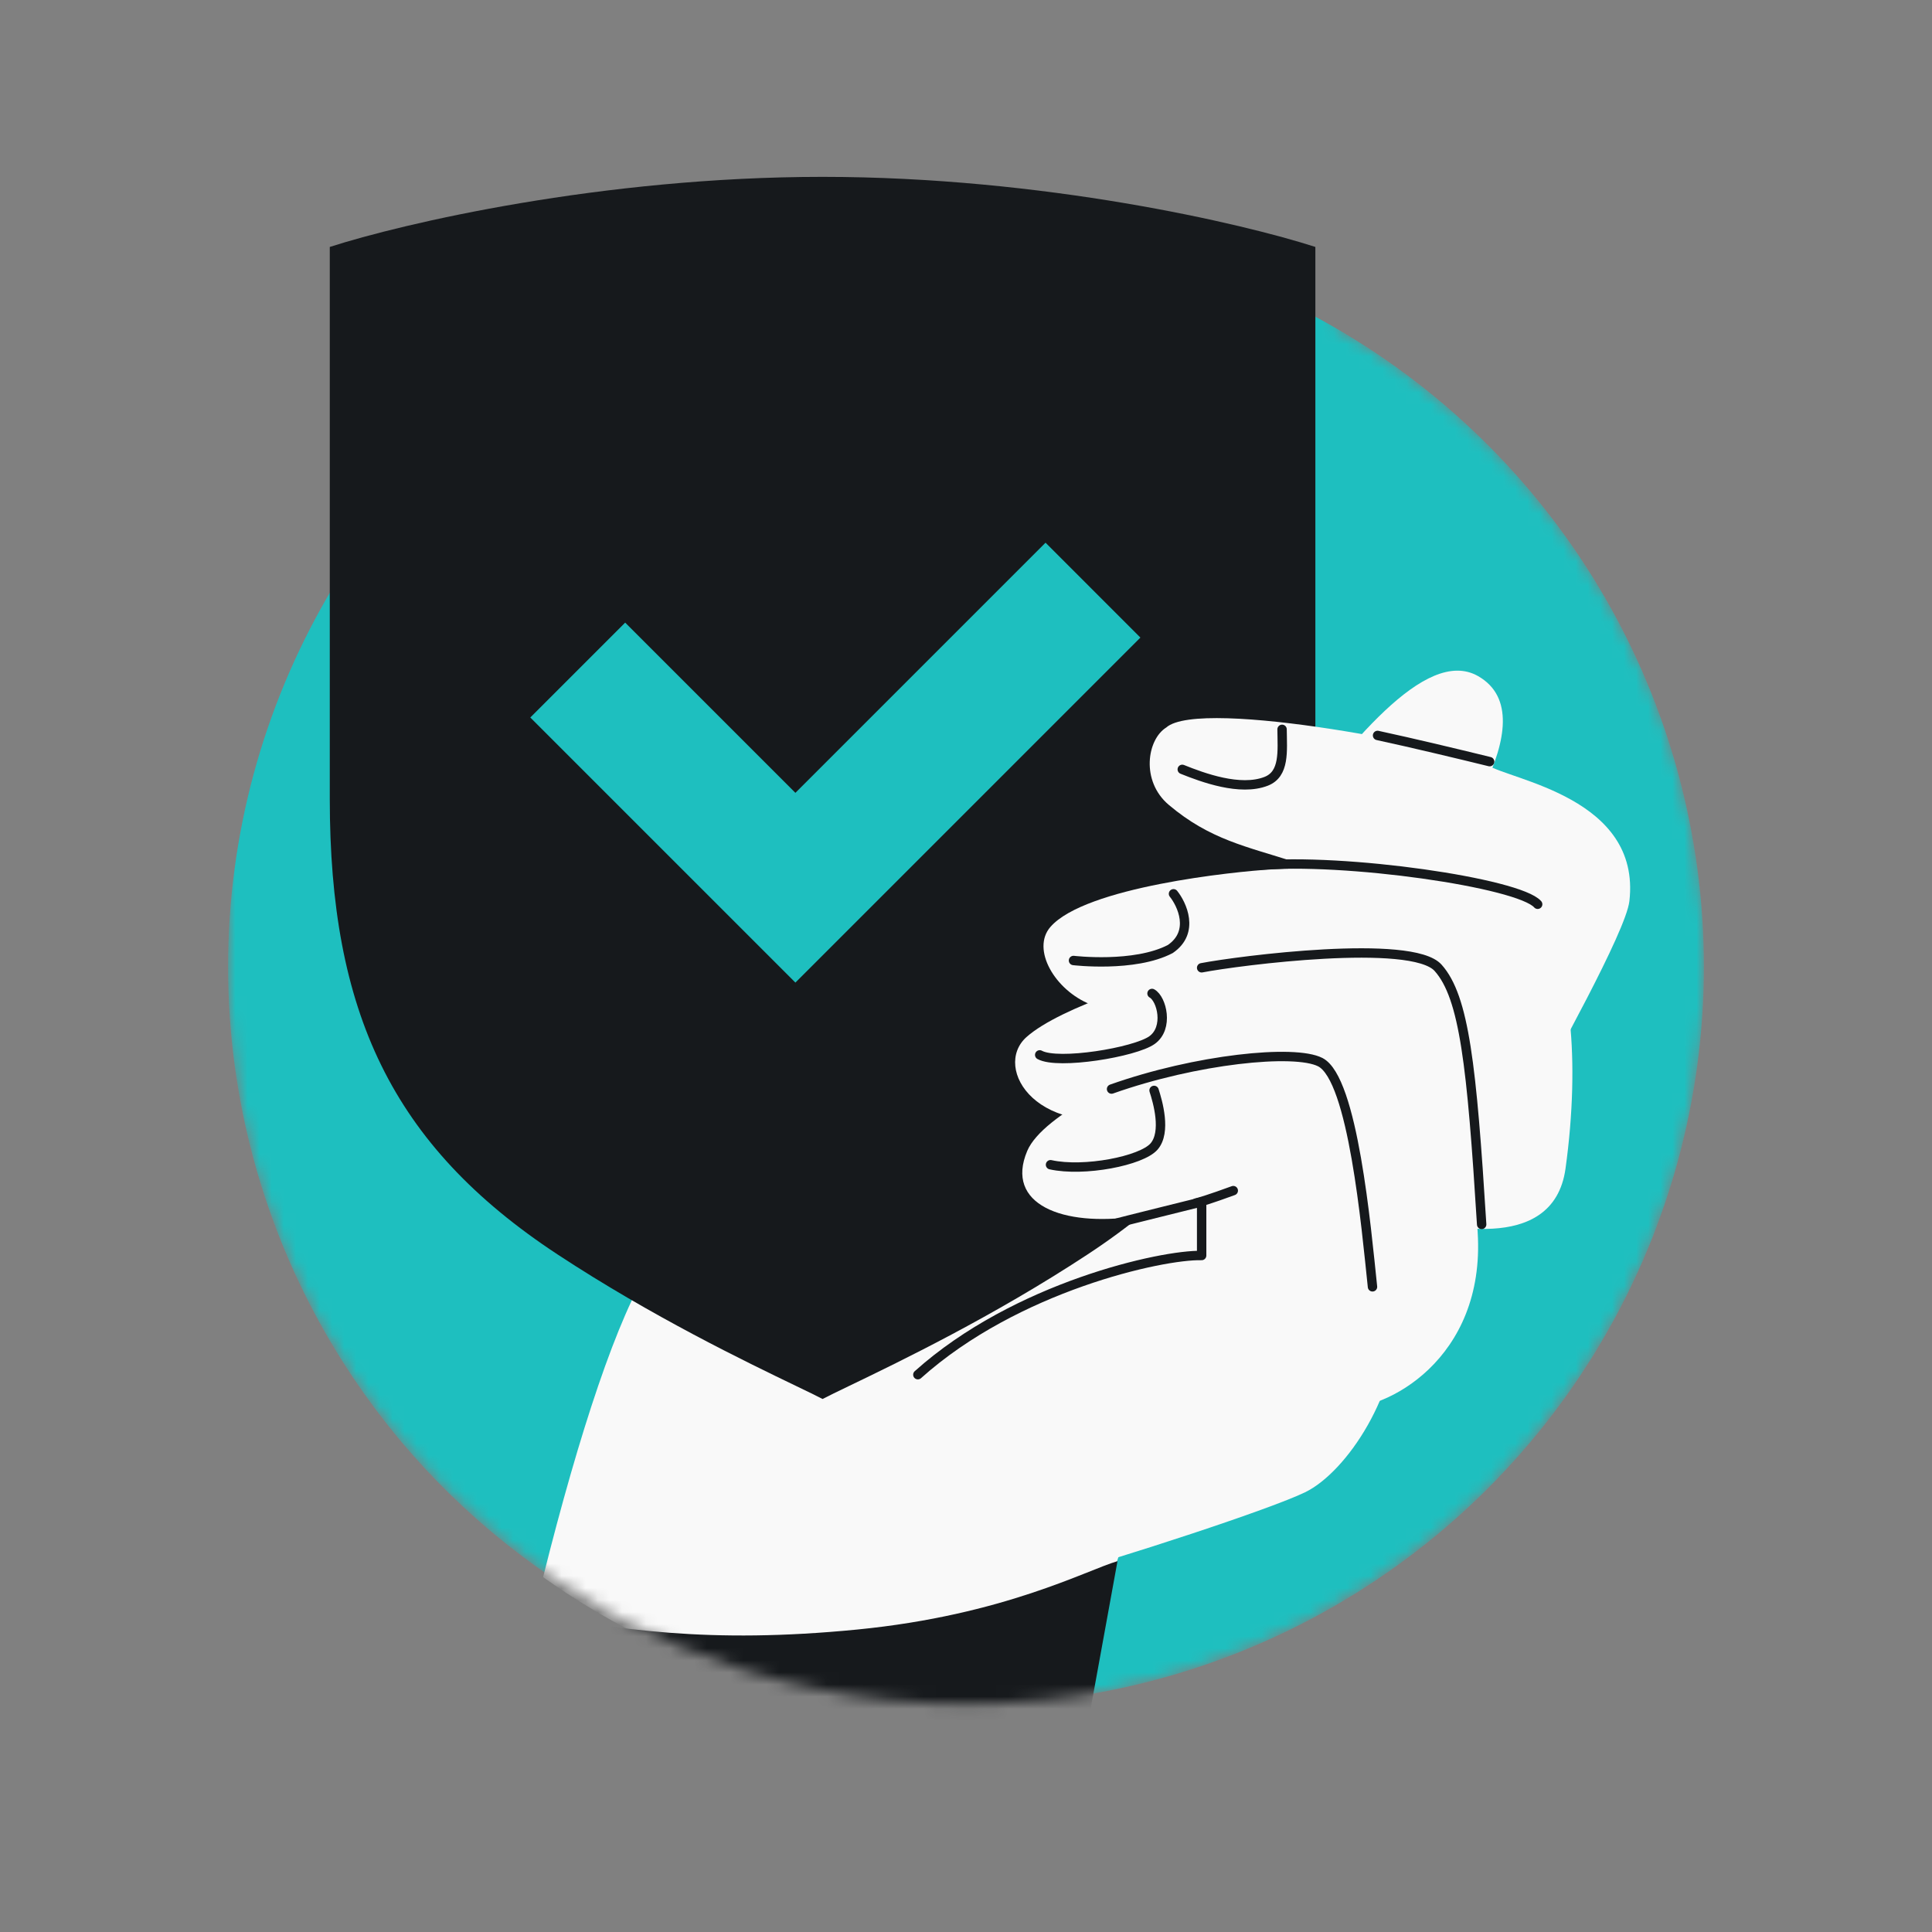 <svg width="160" height="160" viewBox="0 0 160 160" fill="none" xmlns="http://www.w3.org/2000/svg">
<rect x="0" y="0" width="160" height="160" fill="#808080" stroke="none"/>
<mask id="mask0_2002_1128" style="mask-type:alpha" maskUnits="userSpaceOnUse" x="18" y="12" width="124" height="130">
<path fill-rule="evenodd" clip-rule="evenodd" d="M110.654 12.217H18.889L18.889 76.515H18.987C18.922 77.669 18.889 78.831 18.889 80C18.889 113.751 46.249 141.111 80 141.111C113.751 141.111 141.111 113.751 141.111 80C141.111 57.421 128.866 37.702 110.654 27.122L110.654 12.217Z" fill="#1EBFBF"/>
</mask>
<g mask="url(#mask0_2002_1128)">
<circle cx="80" cy="80.057" r="61.111" fill="#1EBFBF"/>
<path d="M44.977 130.611C47.986 118.595 51.153 108.999 53.938 104.714C59.249 96.544 62.142 93.953 70.158 86.774L70.799 86.199C75.362 82.112 82.29 80.727 88.554 79.475C93.968 78.392 98.886 77.41 101.347 74.866C102.749 73.417 104.463 71.178 106.337 68.732C111.557 61.916 118.014 53.485 122.411 55.994C128.387 59.403 119.669 70.864 116.791 74.173C115.744 75.376 115.955 78.739 116.228 83.082C116.704 90.678 117.369 101.273 111.823 108.565C105.601 116.744 102.382 119.139 99.134 121.554C97.831 122.523 96.523 123.496 95.015 124.847C93.026 126.629 91.718 130.052 90.335 141.099C87.093 141.631 83.766 141.907 80.374 141.907C67.18 141.907 54.963 137.724 44.977 130.611Z" fill="#F9F9F9"/>
<path d="M70.995 134.951C83.158 133.757 90.036 130.009 92.546 129.289L90.036 143.077L82.814 147.698L43.119 133.459C51.093 134.951 58.68 136.159 70.995 134.951Z" fill="#16191C"/>
<path fill-rule="evenodd" clip-rule="evenodd" d="M68.121 14.647C49.838 14.647 33.296 18.517 27.311 20.451V66.159C27.311 83.753 32.389 94.818 46.174 103.887C54.001 109.035 61.835 112.809 65.877 114.756C66.876 115.237 67.643 115.606 68.121 115.858L68.122 115.854V115.858C68.601 115.606 69.368 115.237 70.366 114.756C74.409 112.809 82.243 109.035 90.069 103.887C103.854 94.818 108.933 83.753 108.933 66.159V20.451C102.947 18.517 86.405 14.647 68.122 14.647V14.649L68.121 14.647Z" fill="#16191C"/>
<path fill-rule="evenodd" clip-rule="evenodd" d="M94.443 52.801L65.872 81.373L43.917 59.419L51.774 51.562L65.872 65.659L86.587 44.944L94.443 52.801Z" fill="#1EBFBF"/>
<path d="M134.939 74.628C134.649 77.148 128.618 87.908 126.615 91.649L117.601 73.437C116.591 73.125 112.972 73.241 107.219 71.385C103.247 70.103 100.211 69.548 96.791 66.654C94.452 64.675 95.002 61.229 96.584 60.249C99.42 57.709 121.305 62.086 123.162 63.343C125.019 64.6 135.93 66.032 134.939 74.628Z" fill="#F9F9F9"/>
<path d="M129.649 96.779C128.629 104.118 118.882 101.385 116.606 100.746L116.607 84.553C112.902 84.221 104.109 83.481 98.579 83.178C95.516 83.01 92.658 84.114 90.306 83.178C87.352 82.002 85.389 78.607 86.991 76.764C89.869 73.456 102.19 72.178 105.356 71.995C117.084 71.317 125.603 75.032 127.78 77.463C129.958 79.893 130.922 87.605 129.649 96.779Z" fill="#F9F9F9"/>
<path d="M122.375 102.069C123.03 112.581 114.702 116.93 110.997 116.598L108.421 93.347L100.004 89.658C98.687 90.508 97.017 91.416 95.002 92.225C85.856 94.634 82.168 88.431 85.003 85.89C87.839 83.35 96.402 80.747 99.516 80.147C102.631 79.548 116.86 79.944 119.037 82.374C121.215 84.805 121.556 88.928 122.375 102.069Z" fill="#F9F9F9"/>
<path d="M96.715 87.735C94.111 88.862 86.385 92.209 85.071 95.315C83.196 99.743 88.01 101.611 94.026 100.746L100.884 98.425C100.541 99.487 99.303 103.031 99.388 105.091C93.363 104.404 85.728 110.772 73.568 128.518C70.259 133.346 84.075 126 85.856 130.977C93.299 128.888 105.236 124.966 108.085 123.582C111.562 121.893 115.882 115.277 115.686 109.209C115.697 109.053 115.69 108.905 115.663 108.766C115.064 105.652 112.261 93.558 110.404 92.301C108.548 91.043 99.947 86.335 96.791 87.702L96.715 87.735Z" fill="#F9F9F9"/>
<path d="M122.705 101.402C121.886 88.261 121.273 82.578 119.095 80.148C116.918 77.717 102.63 79.549 99.515 80.148M113.664 106.57C113.142 101.619 112.051 89.35 109.339 87.963C107.213 86.875 99.045 87.712 92.054 90.191M95.575 90.303C95.873 91.225 96.611 93.751 95.575 94.946C94.539 96.14 89.777 97.07 86.999 96.458M127.343 74.888C125.802 73.122 111.323 71.016 104.048 71.678M123.365 63.076C121.095 62.517 116.954 61.523 114.084 60.906M92.054 101.402C92.626 101.241 99.515 99.534 99.515 99.534V103.976C96.213 103.891 84.125 106.57 76.013 113.846M97.91 63.716C99.611 64.4 102.7 65.541 104.853 64.706C106.409 64.103 106.193 62.206 106.175 60.401M97.184 74.02C97.865 74.863 98.985 77.178 96.918 78.595C93.942 80.148 88.903 79.544 88.903 79.544M95.405 82.274C96.213 82.721 96.815 85.127 95.405 86.137C93.996 87.147 87.622 88.199 86.104 87.361" stroke="#16191C" stroke-width="0.778" stroke-linecap="round" stroke-linejoin="round"/>
<path d="M99.064 99.626C99.3 99.573 100.245 99.295 102.135 98.602" stroke="#16191C" stroke-width="0.778" stroke-linecap="round" stroke-linejoin="round"/>
</g>
</svg>